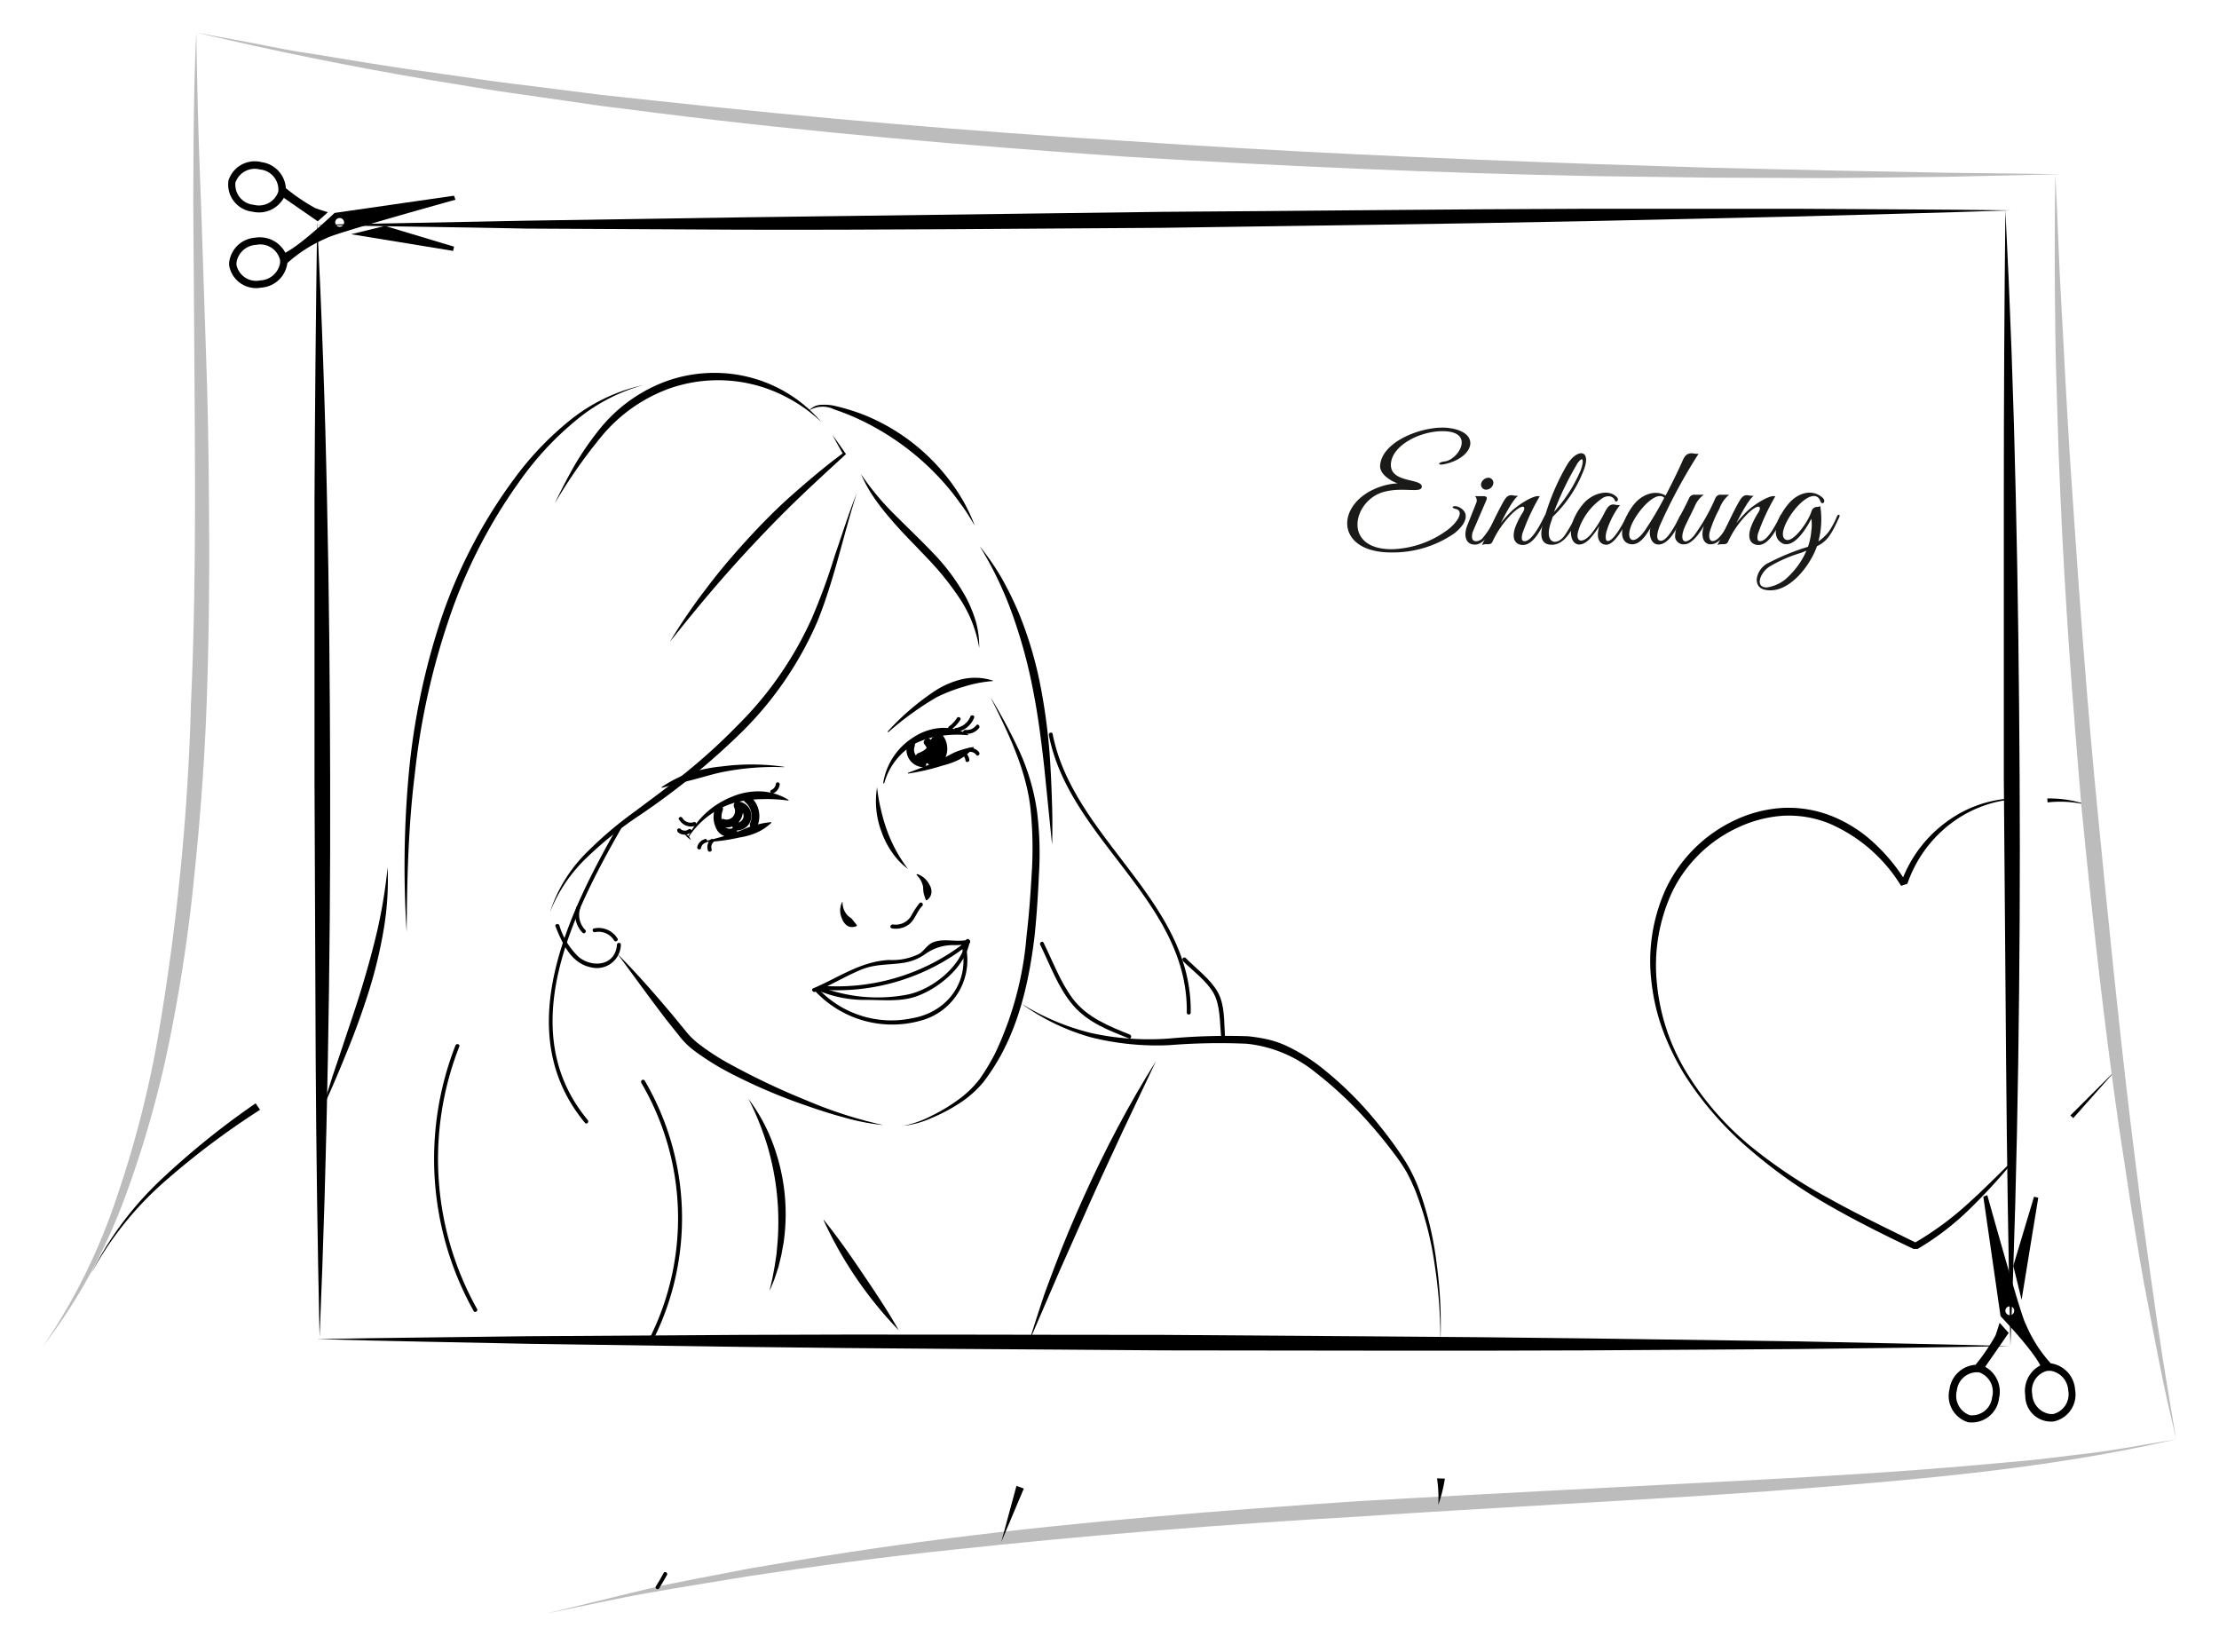 <svg viewBox="0 0 283.49 211.01" xmlns="http://www.w3.org/2000/svg"><path d="m261.55 102a14.71 14.71 0 0 1 5.28.87 14.51 14.51 0 0 0 -5.24-.37z"/><path d="m257.11 148.49a73.15 73.15 0 0 1 -5.52 6 34.35 34.35 0 0 1 -6.52 5l-.08.05h-.1-.32-.1l-.11-.05c-3.72-1.76-7.41-3.61-11-5.68a64.24 64.24 0 0 1 -10.07-7.19 42.36 42.36 0 0 1 -8.08-9.33 32.94 32.94 0 0 1 -2.73-5.56 26.19 26.19 0 0 1 -1.46-6 22.29 22.29 0 0 1 1.83-12.25 18.42 18.42 0 0 1 8.84-8.73 16.51 16.51 0 0 1 6.14-1.55 15 15 0 0 1 6.24 1.07 17.35 17.35 0 0 1 5.32 3.39 23.41 23.41 0 0 1 4 4.81l-.46-.16.31-.1-.25.24a16.42 16.42 0 0 1 5.71-7.48 15.33 15.33 0 0 1 8.82-3v.1a15.48 15.48 0 0 0 -8.51 3.3 16.28 16.28 0 0 0 -5.27 7.35l-.07.18-.18.06-.32.1-.29.1-.17-.26a20 20 0 0 0 -9-7.7 13.81 13.81 0 0 0 -5.82-1 16 16 0 0 0 -5.75 1.46 17.49 17.49 0 0 0 -8.46 8.17 22.3 22.3 0 0 0 -2 11.79 26.6 26.6 0 0 0 3.86 11.5 37.63 37.63 0 0 0 8 9.21 63.74 63.74 0 0 0 10.2 6.8c3.58 2 7.28 3.76 11 5.6h-.21.31-.18a39.57 39.57 0 0 0 6.51-4.75c2-1.79 3.94-3.73 5.88-5.65z"/><path d="m270.36 136.65-5.49 6.18-.37-.34z"/><path d="m40.52 28.34q.9 17.8 1.26 35.61c.27 11.88.37 23.75.4 35.63s-.07 23.75-.29 35.62-.55 23.74-1.06 35.61q-.4-17.82-.5-35.62l-.15-35.61v-35.61q.08-17.8.34-35.63z"/><path d="m256.2 26.83q.92 18.14 1.32 36.27c.29 12.09.43 24.19.5 36.28s0 24.19-.18 36.29-.5 24.19-1 36.27q-.4-18.13-.55-36.28l-.29-36.27v-36.27q0-18.12.2-36.29z"/><path d="m40.21 28.72 27.08-.53 27.07-.42 54.15-.71c18.05-.11 36.1-.34 54.16-.39h27.08c9 .07 18.05.07 27.08.2-9 .32-18 .52-27.07.78l-27.07.6c-18.05.37-36.1.58-54.16.85-18.05.11-36.1.29-54.16.24l-27.08-.14c-9.02-.2-18.05-.26-27.08-.48z"/><path d="m40.51 171.06c9-.18 18-.24 27-.37l27.05-.17c18-.09 36.05 0 54.08 0 18 .15 36 .21 54.07.45l27 .38c9 .21 18 .34 27 .6-9 .19-18 .26-27 .38l-27 .17c-18 .09-36.06 0-54.09 0-18-.15-36-.21-54.07-.45l-27-.39c-9.01-.2-18.03-.33-27.04-.6z"/><g fill="#1a1a18"><path d="m185.79 68.14a13.84 13.84 0 0 1 -8.06 2.43c-7.48 0-7.13-6.68-1.06-8.5a7.48 7.48 0 0 1 1.88-.32c-1-.37-2.32-1.22-2.23-2.32.28-3.19 5.72-5.1 8.67-4.77 4.32.5 3.36 3.79-.39 4.62-1.06.24-.89-.24-.06-.33 1.71-.19 3.77-3.49.37-3.84-2.89-.28-6.75 1.48-7.18 3.86-.5 2.91 4.18 2 3.9 3.3-.22.74-2.53-.09-4.88.58-3.88 1.07-5.33 7.31 1.05 7.31a12.55 12.55 0 0 0 7.2-2.52c1.37-1.08 2-2.38 1-2.62-.86-.21-.23-.54.39-.24 1.4.68 1.03 2.08-.6 3.36z"/><path d="m188.54 69.14a1.2 1.2 0 0 0 .83-.35 11.9 11.9 0 0 0 1.75-2.79c.15-.33.41-.2.24.17-.48 1-1.54 3.4-2.92 3.4s-1.39-1.45-1-2.41l1.19-3a.78.78 0 0 0 -.19-.78h1c.59 0 .59.21.39.65l-1.49 3.47s-.18.41-.22.54c-.12.54-.12 1.06.42 1.1zm1.33-6.59a.64.64 0 0 1 -.65-.76 1 1 0 0 1 .9-.76.63.63 0 0 1 .65.76.94.94 0 0 1 -.9.76z"/><path d="m194.55 69.62c-.65 0-1.54-.44-1-2.17a9.78 9.78 0 0 1 1-2c.45-.72.11-1.22-1.32.11a12.45 12.45 0 0 0 -2.58 3.68c-.15.26-.31.28-.7.28a1.3 1.3 0 0 0 -.63.11c.89-1.77 1.65-3.53 2.56-5.2.48-.89.72-1.21 1.32-1.17a2.84 2.84 0 0 0 .77.08c-.55.29-1.57 2.15-2.24 3.49a13.53 13.53 0 0 1 1.54-1.68c.89-.79 2.8-2 3.43-1.74a27.38 27.38 0 0 0 -2.22 4.79c-.15.76 0 .93.29.93 1 0 2.16-2.43 2.55-3.21.15-.34.44-.21.26.16-.52 1.19-1.58 3.54-3.03 3.54z"/><path d="m198.38 66c-.09.31-.28.76-.39 1.22-.56 2.23.93 2.54 1.91 1.17a18.85 18.85 0 0 0 1.37-2.39c.17-.31.45-.28.28.1-.46 1-1.43 3.49-3.3 3.49-2.08 0-1.19-2.55-.87-3.66a29.38 29.38 0 0 1 2.82-6.55c1.32-2.21 3.32-2 2 1a16.24 16.24 0 0 1 -3.82 5.62zm3.08-6.69a38.8 38.8 0 0 0 -2.93 6.09 18.87 18.87 0 0 0 3.38-5.25c.37-.89.55-2.3-.45-.87z"/><path d="m205.25 69.59c-.61 0-1.49-.45-.93-2.4a9.74 9.74 0 0 1 -1.32 1.75c-2.13 2-3.54-1.21-.74-4.57 1.11-1.32 3.25-2 4.31-.85.26.27.11.59-.21.53-.2-.68-.89-.83-1.57-.46a7.86 7.86 0 0 0 -2.47 2.65 6.56 6.56 0 0 0 -.76 1.88c-.19 1.3.83 1.15 1.7.11a15.52 15.52 0 0 0 1.66-2.6c.4-.78.66-1.22 1.26-1.19a2.87 2.87 0 0 0 .78.08 10.74 10.74 0 0 0 -1.75 3.48c-.15.76-.05 1.11.19 1.11.78 0 2-2.32 2.39-3.12.17-.33.45-.22.26.15-.56 1.13-1.69 3.35-2.8 3.45z"/><path d="m212.08 67.08c-.18.43-.76 2 .11 2s2-2.31 2.4-3.09c.15-.33.44-.26.28.12-.45 1-1.53 3.45-3 3.45a1 1 0 0 1 -.84-.5 2.12 2.12 0 0 1 -.16-1.64c-.56.91-1.43 2.4-2.71 2.06-1.75-.48-.73-3.47.63-5.1 1-1.21 2.65-1.86 4-1.08.89-1.69 1.71-3.39 2.15-4.4.35-.83.67-1 1.26-1a3.46 3.46 0 0 0 .8.07 69.17 69.17 0 0 0 -4.92 9.11zm-3.41-.52c-1.23 2.3-.12 3.45 1.46 1.22a41.81 41.81 0 0 0 2.49-4.19c-.93-.91-2.97 1.15-3.95 2.97z"/><path d="m218.54 69.53c-.83 0-1.33-.87-.85-2.38-.63 1.12-1.6 2.38-2.51 2.38a1.1 1.1 0 0 1 -1.17-.84 3.41 3.41 0 0 1 .63-2.15c-.11 0-.27-.05-.16-.3l.33-.65c.37-.7.76-1.46 1-2a.71.71 0 0 1 .73-.39h1.13a3.37 3.37 0 0 0 -1.19 1.56s-.84 1.69-1.17 2.4c-.89 1.93-.11 2.67 1.1 1.28a24.55 24.55 0 0 0 2.76-4.85.71.71 0 0 1 .73-.39h1a4.07 4.07 0 0 0 -1.24 1.8 15.52 15.52 0 0 0 -1.25 3c-.16.8.1 1.1.36 1.12.91 0 1.83-1.77 2.47-3.1.14-.34.44-.21.25.16-.59 1.22-1.59 3.35-2.95 3.35z"/><path d="m224.65 69.62c-.65 0-1.54-.44-1-2.17a9.78 9.78 0 0 1 1-2c.45-.72.11-1.22-1.32.11a12.45 12.45 0 0 0 -2.58 3.68c-.15.26-.32.28-.7.28a1.36 1.36 0 0 0 -.64.11c.9-1.77 1.66-3.53 2.57-5.2.48-.89.72-1.21 1.31-1.17a2.91 2.91 0 0 0 .78.08c-.55.29-1.57 2.15-2.24 3.49a13.53 13.53 0 0 1 1.54-1.68c.89-.79 2.8-2 3.43-1.74a27.38 27.38 0 0 0 -2.22 4.79c-.15.76 0 .93.29.93 1 0 2.16-2.43 2.55-3.21.14-.34.44-.21.26.16-.52 1.19-1.6 3.54-3.03 3.54z"/><path d="m232.13 69.77c-.81 2.34-3.26 5.64-5.95 5.64-1.17 0-1.75-.46-1.75-1.42a2.69 2.69 0 0 1 1.62-2.14 28.83 28.83 0 0 1 4.93-2 8.45 8.45 0 0 0 .43-2.07 5.44 5.44 0 0 0 0-1.52c-.59 1.15-2.08 3.66-3.56 3.21-1.86-.79-.75-3.47.63-5.1 1.09-1.32 2.91-2 4.3-.85.65.53 0 1.09-.2.53-.48-1.31-1.86-.57-3 .69-1.36 1.52-2.39 3.77-1.43 4.2s2.9-2.38 3.25-3.55c.26-.85.85-.52 1.15-.74a10.92 10.92 0 0 1 -.24 4.51 5.89 5.89 0 0 0 1.3-1.21 10.66 10.66 0 0 0 1.08-2c.16-.33.46-.22.27.15-.91 1.98-1.45 3.02-2.83 3.67zm-2 .84a18 18 0 0 0 -4.09 1.78c-1.2.8-1.87 2.65-.33 2.65a4.93 4.93 0 0 0 2.34-1 10.56 10.56 0 0 0 1.67-1.82 9.14 9.14 0 0 0 1.06-1.88z"/></g><path d="m25.08 4.16q.15 10.71.59 21.41l.71 21.43c.24 7.14.31 14.29.34 21.43s-.06 14.3-.32 21.45-.79 14.29-1.52 21.42a208.92 208.92 0 0 1 -3.15 21.25 135 135 0 0 1 -5.87 20.68 72.58 72.58 0 0 1 -10.33 18.71 76.51 76.51 0 0 0 9.41-19.08 134.53 134.53 0 0 0 5.28-20.63 298.73 298.73 0 0 0 4.18-42.46c.65-14.23.53-28.5.44-42.77l-.15-21.41c.04-7.15.04-14.29.39-21.43z" fill="#bcbcbc"/><path d="m262.58 22.25c.17 3.38.32 6.77.45 10.15s.35 6.76.52 10.15.36 6.76.55 10.14.4 6.75.64 10.13c.91 13.51 1.89 27 3.21 40.48s2.66 26.94 4.27 40.38l1.26 10.08 1.39 10.05c.91 6.71 2 13.39 3.15 20.07-.77-3.3-1.54-6.6-2.18-9.93s-1.31-6.65-1.93-10-1.12-6.69-1.68-10l-1.53-10.06c-1.93-13.42-3.41-26.9-4.74-40.39-1.16-13.51-2.17-27-2.75-40.59-.15-3.38-.28-6.77-.37-10.16s-.23-6.77-.26-10.16c-.09-6.79-.11-13.59 0-20.34z" fill="#bcbcbc"/><path d="m25.08 4.16 7.35 1.37c2.45.47 4.89 1 7.36 1.33 4.92.79 9.82 1.66 14.77 2.3l7.44 1.07c2.47.35 4.94.64 7.41.95l7.41.94 7.43.8q29.72 3.24 59.55 5.08c19.88 1.37 39.79 2.25 59.71 2.95l14.94.47 14.95.35 15 .29 14.95.19-14.95.34-15 .16-15-.06-15-.2c-19.95-.38-39.88-1.28-59.8-2.49-19.9-1.39-39.8-3.07-59.6-5.56l-7.4-.94-7.41-1.07c-2.47-.36-4.94-.69-7.4-1.09l-7.39-1.22q-14.74-2.51-29.32-5.96z" fill="#bcbcbc"/><path d="m69.89 206.09c4.23-1 8.48-2.08 12.73-3.09s8.57-1.72 12.86-2.59c8.61-1.5 17.25-2.85 25.93-3.93 17.35-2.2 34.78-3.54 52.22-4.73 17.44-1 34.89-1.86 52.32-2.79 8.71-.48 17.42-1 26.11-1.77l6.52-.58c2.17-.19 4.33-.5 6.5-.75 4.34-.45 8.62-1.29 12.94-2-17 3.92-34.57 5.29-52 6.62-8.71.65-17.43 1.11-26.15 1.64s-17.43 1-26.14 1.6c-17.42 1-34.82 2.39-52.16 4.26-8.68.9-17.33 2.07-25.95 3.37-4.3.72-8.62 1.39-12.91 2.15s-8.53 1.75-12.82 2.59z" fill="#bcbcbc"/><path d="m253.62 174.6 3-4.33-1.16-1.3c-.2.66-.43 1.39-.53 1.64a26 26 0 0 1 -2.54 3.73 3.61 3.61 0 0 0 -3.33 3.13 3.51 3.51 0 0 0 2.41 4.22h.09a3.5 3.5 0 0 0 3.83-3.09 3.63 3.63 0 0 0 -1.77-4zm-1.86 6.19h-.07a2.62 2.62 0 0 1 -1.69-3.15 2.6 2.6 0 0 1 2.76-2.34h.06a2.62 2.62 0 0 1 1.69 3.15 2.58 2.58 0 0 1 -2.75 2.34z"/><path d="m265.1 177.49a3.62 3.62 0 0 0 -3.07-3.33h-.03a17.43 17.43 0 0 1 -3.19-5c-.59-.88-4.92-16.49-4.92-16.49l-.51.19 2.2 15.27s4 4.16 5.08 6.29a3.68 3.68 0 0 0 -1.92 3.84 3.29 3.29 0 0 0 3.63 3.32 3.51 3.51 0 0 0 2.73-4.09zm-8.38-9.49a.58.58 0 0 1 -.52-.61.56.56 0 0 1 .61-.51.55.55 0 0 1 .51.6.55.55 0 0 1 -.6.52zm5.51 12.62a1.61 1.61 0 0 1 -.38 0 2.67 2.67 0 0 1 -2.22-2.51 2.59 2.59 0 0 1 1.94-3h.43a2.69 2.69 0 0 1 2.23 2.51 2.6 2.6 0 0 1 -2 3.03z"/><path d="m260.4 153-.54-.13-2.65 8.83 1.06 4.33z"/><path d="m112.83 100.05a8.44 8.44 0 0 1 3.86-5.86 7.29 7.29 0 0 1 3.47-1.2 6.23 6.23 0 0 1 3.53.84v.09a14.22 14.22 0 0 0 -3.4.07 10.5 10.5 0 0 0 -3.18.9 8.36 8.36 0 0 0 -4.15 5.18z"/><path d="m116 98.72c1.43-.51 2.82-1.08 4.18-1.7.69-.31 1.32-.72 2-1a11 11 0 0 1 2.22-.6v.09a7.19 7.19 0 0 1 -1.8 1.49 10.63 10.63 0 0 1 -2.15.79 28.51 28.51 0 0 1 -4.45 1.03z"/><path d="m88 106.83c.08.13.14.23.18.31s.11.15 0 .11l-.35-.29-.07-.07a2.51 2.51 0 0 1 -.28-.35c0-.06.06 0 .1 0l.31.18z"/><path d="m87.92 106.84a10.58 10.58 0 0 1 5.45-5 8.65 8.65 0 0 1 3.75-.75 7.4 7.4 0 0 1 3.62 1.09v.09a20 20 0 0 0 -3.59-.18 14.13 14.13 0 0 0 -3.48.5 10.75 10.75 0 0 0 -5.67 4.3z"/><path d="m90 107.47a40.14 40.14 0 0 0 4.26-1.24c.7-.25 1.35-.6 2.06-.78a11.19 11.19 0 0 1 2.22-.43v.09a6.63 6.63 0 0 1 -1.91 1.27 9.26 9.26 0 0 1 -2.19.61 23.29 23.29 0 0 1 -4.47.58z"/><path d="m100.14 98a33.69 33.69 0 0 0 -7.91.64c-1.3.27-2.55.68-3.83 1s-2.54.66-3.87 1v-.09a14.53 14.53 0 0 1 3.63-1.82 19.18 19.18 0 0 1 4-.82 29.39 29.39 0 0 1 8.06.05z"/><path d="m113.37 93.49a32.13 32.13 0 0 1 5.86-5.09 11.05 11.05 0 0 1 3.62-1.62 7.45 7.45 0 0 1 4 .16v.06a16.4 16.4 0 0 0 -3.69.71 21.6 21.6 0 0 0 -3.47 1.34 39.17 39.17 0 0 0 -6.19 4.47z"/><path d="m112.05 100.56a21.25 21.25 0 0 0 .48 2.8 21.89 21.89 0 0 0 .78 2.69 18.44 18.44 0 0 0 2.69 4.95 8.68 8.68 0 0 1 -2-2.07 10.65 10.65 0 0 1 -1.35-2.59 11.08 11.08 0 0 1 -.6-5.78z"/><path d="m107.64 115.22a2.44 2.44 0 0 0 .6 1.67c.19.22.46.33.62.53l.61.76v.1a1.31 1.31 0 0 1 -1.19 0 1.78 1.78 0 0 1 -.7-.92 2.43 2.43 0 0 1 0-2.12z"/><path d="m117.17 111.65a2.66 2.66 0 0 1 1.55 1.33 1.74 1.74 0 0 1 .28 1.02 1.33 1.33 0 0 1 -.6 1h-.1a8.57 8.57 0 0 1 -.3-.91 6.79 6.79 0 0 1 -.07-.81 2.84 2.84 0 0 0 -.85-1.53z"/><path d="m109.46 63c-1.74 5.41-2.86 11-5 16.31a44.88 44.88 0 0 1 -9.63 14.14 93.2 93.2 0 0 1 -13.27 10.8 47.64 47.64 0 0 0 -6.59 5.3 19.58 19.58 0 0 0 -4.72 7 19 19 0 0 1 4.36-7.31 49.23 49.23 0 0 1 6.5-5.58c2.27-1.71 4.57-3.37 6.75-5.17a73.58 73.58 0 0 0 6.25-5.71 45.62 45.62 0 0 0 9.6-13.78 78 78 0 0 0 2.93-8c.91-2.61 1.75-5.34 2.82-8z"/><path d="m106.36 55.58c.57.77 1.11 1.54 1.64 2.32l.08.11-.11.1c-2 1.84-4 3.67-6 5.59s-3.87 3.85-5.73 5.83-3.66 4-5.45 6.1-3.48 4.2-5.2 6.34a71.35 71.35 0 0 1 4.64-6.79c1.65-2.2 3.43-4.29 5.29-6.32s3.81-4 5.85-5.79 4.16-3.59 6.37-5.21v.21c-.47-.82-.93-1.65-1.38-2.49z"/><path d="m104.93 53.91a19.37 19.37 0 0 0 -4.3-3.09 18.35 18.35 0 0 0 -4.91-1.82 18.77 18.77 0 0 0 -10.29.66 20.18 20.18 0 0 0 -8.43 5.9 65.44 65.44 0 0 0 -6.11 8.72c.76-1.62 1.59-3.2 2.47-4.76a38.21 38.21 0 0 1 3.05-4.46 19.65 19.65 0 0 1 8.73-6.37 18.26 18.26 0 0 1 10.8-.45 17.85 17.85 0 0 1 8.99 5.67z"/><path d="m82.14 49.2a23.19 23.19 0 0 0 -8.83 4.73 39.11 39.11 0 0 0 -6.81 7.38 66.64 66.64 0 0 0 -9.17 17.85 91.75 91.75 0 0 0 -4.33 19.67c-.42 3.34-.67 6.71-.82 10.08s-.2 6.76-.23 10.14a131.06 131.06 0 0 1 .28-20.3 88.71 88.71 0 0 1 4.2-19.91 64.78 64.78 0 0 1 9.5-18 39.69 39.69 0 0 1 7.07-7.3 22.65 22.65 0 0 1 9.14-4.34z"/><path d="m110 60.57a33.9 33.9 0 0 0 4.34 5.21c1.6 1.6 3.25 3.17 4.84 4.83a26.86 26.86 0 0 1 4.14 5.54 16.74 16.74 0 0 1 1.34 3.21 12 12 0 0 1 .44 3.41 16.17 16.17 0 0 0 -2.44-6.24 36.34 36.34 0 0 0 -4.21-5.24c-1.54-1.65-3.19-3.24-4.67-5a31 31 0 0 1 -2.12-2.72 18.39 18.39 0 0 1 -1.66-3z"/><path d="m103.37 52.43a2.15 2.15 0 0 1 1.57-.72 6.11 6.11 0 0 1 1.76.15 27.85 27.85 0 0 1 3.33 1 25.67 25.67 0 0 1 6.11 3.37 25.78 25.78 0 0 1 6.92 7.77 23.55 23.55 0 0 1 1.47 3.14c-.61-1-1.19-2-1.88-2.87a27.29 27.29 0 0 0 -2.12-2.67 33.21 33.21 0 0 0 -5-4.58 33.8 33.8 0 0 0 -5.81-3.47 29.87 29.87 0 0 0 -3.17-1.26 3.33 3.33 0 0 0 -3.18.14z"/><path d="m125.17 69.78a33 33 0 0 1 2.83 4.12 44.71 44.71 0 0 1 2.2 4.51 49.56 49.56 0 0 1 2.8 9.59 75.45 75.45 0 0 1 1.2 9.92c.1 1.67.16 3.33.21 5s.05 3.32 0 5l-1-9.9c-.37-3.29-.78-6.57-1.42-9.8a64.93 64.93 0 0 0 -2.57-9.52 46.36 46.36 0 0 0 -4.25-8.92z"/><path d="m78.92 121.89c2.46 2.46 4.74 5.09 7 7.77l1.64 2a9.94 9.94 0 0 0 1.76 1.73 31 31 0 0 0 4.32 2.75 91.92 91.92 0 0 0 9.36 4.41 55 55 0 0 0 9.86 3.17 28.75 28.75 0 0 1 -5.12-1c-1.68-.45-3.34-1-5-1.58a71.9 71.9 0 0 1 -9.61-4.14 33.14 33.14 0 0 1 -4.47-2.81 9.92 9.92 0 0 1 -1.92-1.91l-1.6-2c-2.14-2.8-4.14-5.57-6.22-8.39z"/><path d="m126.54 89.05a71.67 71.67 0 0 1 3.74 7 28.15 28.15 0 0 1 2.21 7.64 43.15 43.15 0 0 1 .24 8c-.12 2.63-.28 5.27-.56 7.9-.63 5.24-1.76 10.55-4.33 15.26a28.26 28.26 0 0 1 -2.18 3.35 13.41 13.41 0 0 1 -3 2.68 21.39 21.39 0 0 1 -3.5 1.87 12.12 12.12 0 0 1 -3.8 1.07 13.22 13.22 0 0 0 3.69-1.31 21.31 21.31 0 0 0 3.33-2 13 13 0 0 0 2.77-2.66 27.52 27.52 0 0 0 2-3.33 42.91 42.91 0 0 0 4-15c.31-2.59.5-5.21.65-7.83a49.62 49.62 0 0 0 -.09-7.81c-.45-5.33-2.85-10.13-5.17-14.83z"/><path d="m33.22 141.77a101 101 0 0 0 -12.14 9.12 42.62 42.62 0 0 0 -9.45 11.82 42.76 42.76 0 0 1 9.11-12.18 101.68 101.68 0 0 1 11.92-9.59z"/><path d="m49.52 110.79a38 38 0 0 1 -.51 8 59.13 59.13 0 0 1 -1.87 7.78q-1.2 3.81-2.7 7.5c-1 2.46-2 4.9-3.15 7.32.35-1.29.77-2.54 1.16-3.81l1.27-3.77c.83-2.52 1.7-5 2.47-7.54s1.47-5.06 2.06-7.62a66.18 66.18 0 0 0 1.27-7.86z"/><path d="m95.62 140.37a22.45 22.45 0 0 1 3.09 5.63 25.6 25.6 0 0 1 1.4 12.74l-.29 1.59-.38 1.56-.51 1.53c-.2.5-.4 1-.62 1.48.12-.52.23-1 .36-1.55l.29-1.56.24-1.56.14-1.57a34.25 34.25 0 0 0 -1.34-12.42 36.92 36.92 0 0 0 -2.38-5.87z"/><path d="m105.24 155.83c1.81 2.23 3.42 4.56 5 6.9s3.17 4.7 4.58 7.2a50.48 50.48 0 0 1 -9.62-14.1z"/><path d="m86.55 106.25a1.28 1.28 0 0 0 1.74.06c.26-.2-.1-.55-.35-.35a.78.78 0 0 1 -1-.07.25.25 0 0 0 -.35.36z"/><path d="m86.78 104.71a1.74 1.74 0 0 0 2 .8c.3-.1.17-.59-.13-.49a1.24 1.24 0 0 1 -1.49-.56.25.25 0 0 0 -.43.25z"/><path d="m123.21 93.72a2 2 0 0 0 1.87-.72c.19-.25-.16-.6-.36-.35a1.49 1.49 0 0 1 -1.38.59c-.31 0-.45.44-.13.48z"/><path d="m122.24 93.5a2.9 2.9 0 0 0 2.21-1.82c.12-.3-.37-.43-.48-.14a2.4 2.4 0 0 1 -1.86 1.46c-.32 0-.18.53.13.48z"/><path d="m121.48 93.22a4.47 4.47 0 0 0 1.2-1.25c.18-.27-.25-.52-.43-.25a3.85 3.85 0 0 1 -1 1.07c-.26.18 0 .62.25.43z"/><path d="m123.66 96.09a.94.94 0 0 1 1.06.35c.2.25.55-.1.36-.35a1.42 1.42 0 0 0 -1.55-.48.25.25 0 0 0 .13.48z"/><path d="m90.08 107.19a1.34 1.34 0 0 0 -1 1c-.07.32.41.45.48.14a.85.85 0 0 1 .62-.69.25.25 0 0 0 -.13-.48z"/><path d="m90.77 107.25a1.39 1.39 0 0 0 -.34 1.37c.09.31.58.18.49-.13a.84.84 0 0 1 .2-.88c.22-.24-.13-.59-.35-.36z"/><path d="m123.06 96.5a1.27 1.27 0 0 1 .29.66c.06.32.54.18.49-.13a2 2 0 0 0 -.43-.89c-.2-.25-.55.11-.35.36z"/><path d="m98.78 101.35a1.45 1.45 0 0 0 .83-1.1c.06-.31-.42-.45-.48-.13a1 1 0 0 1 -.6.8c-.29.14 0 .57.25.43z"/><path d="m91.36 103.24a3.31 3.31 0 0 0 .3 2.88 1.88 1.88 0 0 0 2.19.68c.59-.24.33-1.21-.26-1a1 1 0 0 1 -1.24-.47 2.54 2.54 0 0 1 0-1.86.5.5 0 0 0 -1-.27z"/><path d="m95.18 102.46a2.3 2.3 0 0 1 .66 2.67c-.25.58.61 1.09.87.5a3.31 3.31 0 0 0 -.83-3.87c-.48-.42-1.19.28-.7.7z"/><path d="m115.94 95a2.24 2.24 0 0 0 1.92 3c.64.08.63-.92 0-1a1.23 1.23 0 0 1 -1-1.67c.2-.62-.76-.88-1-.27z"/><path d="m119.36 94.23a1.83 1.83 0 0 1 .42 2.32.5.5 0 0 0 .86.5 2.8 2.8 0 0 0 -.58-3.52c-.48-.42-1.19.28-.7.7z"/><path d="m113.93 118.59a2.82 2.82 0 0 0 2.2-.51c.79-.62 1-1.65 1.7-2.36.22-.23-.13-.59-.36-.35a11.37 11.37 0 0 0 -1.07 1.63 2.29 2.29 0 0 1 -2.34 1.09c-.31 0-.45.43-.13.48z"/><path d="m78.82 120.68c-.2 2.67-3.06 3-4.85 1.6a9.2 9.2 0 0 1 -2.51-4.07c-.12-.3-.61-.17-.49.13.89 2.2 2 4.77 4.63 5.25a3.06 3.06 0 0 0 3.72-2.91c0-.32-.47-.32-.5 0z"/><path d="m78.86 105.68c-6.3 11.1-13.75 26.18-4.12 37.76.2.25.56-.11.35-.36-9.46-11.38-2-26.27 4.21-37.15a.25.25 0 0 0 -.44-.25z"/><path d="m84.78 200.94q-.45.87-1 1.71a.25.25 0 0 0 .43.25q.51-.84 1-1.71c.15-.28-.28-.53-.43-.25z"/><path d="m81.92 138.31a34.18 34.18 0 0 1 1.08 32.63c-.14.29.29.54.43.25a34.69 34.69 0 0 0 -1.06-33.14.25.25 0 0 0 -.43.26z"/><path d="m58.19 133.54a39.87 39.87 0 0 0 2.32 33.93c.16.29.59 0 .44-.25a39.32 39.32 0 0 1 -2.27-33.54c.11-.3-.37-.43-.49-.14z"/><path d="m132.89 120.68c1.27 2.58 2.31 5.56 4.23 7.77s4.56 3.18 7.1 4.2c.29.12.42-.37.13-.49-2.67-1.07-5.52-2.21-7.3-4.59-1.59-2.14-2.56-4.78-3.73-7.15-.14-.29-.57 0-.43.26z"/><path d="m134 93.9c2.58 13.38 17.82 21.21 17.62 35.45a.25.25 0 0 0 .5 0c.2-14.33-15-22.16-17.64-35.59-.06-.31-.54-.18-.48.14z"/><path d="m92.19 105.62a2.1 2.1 0 0 0 2.47-3l-.44.76a.85.85 0 0 1 -.15 1.7.5.5 0 0 0 0 1 1.85 1.85 0 1 0 .15-3.7c-.41-.06-.57.45-.43.75a1.08 1.08 0 0 1 -1.33 1.5.5.5 0 0 0 -.27 1z"/><path d="m104.9 126.42a27.07 27.07 0 0 0 18.78-5.72c.25-.2-.1-.55-.35-.35a26.6 26.6 0 0 1 -18.43 5.57c-.32 0-.32.48 0 .5z"/><path d="m104.56 126.55a15.46 15.46 0 0 0 6.16 1.18c2 0 4.21.24 6.17-.39 3-1 6.45-3.85 7-7.08.05-.31-.43-.45-.48-.13-.53 3.32-4.37 6.33-7.57 6.94a20.36 20.36 0 0 1 -11-1c-.3-.12-.55.31-.26.44z"/><path d="m104.13 126.7c1.94-.83 3.76-1.92 5.69-2.75s3.49-.66 5.43-.93a6.66 6.66 0 0 0 3-1.17 6 6 0 0 1 3.58-1.12 7.44 7.44 0 0 0 1.94-.2c.31-.07.18-.56-.13-.48-1.43.35-3.06-.23-4.42.32-.75.3-1.08 1-1.74 1.45a7.68 7.68 0 0 1 -3.86.81c-3.63.16-6.47 2.24-9.74 3.63-.3.13 0 .56.25.44z"/><path d="m122.82 120.66c1.21 4.68-1.79 8.65-6.29 9.41a12.82 12.82 0 0 1 -11.94-3.71c-.23-.23-.58.13-.35.35a13.49 13.49 0 0 0 13.69 3.58 8 8 0 0 0 5.37-9.77.25.25 0 0 0 -.48.14z"/><path d="m116.91 97.17a1.46 1.46 0 0 0 2.2-.18 2.06 2.06 0 0 0 -.15-2.5l-.68.69c.56.38-.67.91-.88 1a.51.51 0 0 0 0 1 2 2 0 0 0 2.44-2.82l-.87.5a2.73 2.73 0 0 1 .4 1.16c0 .26-.13.65-.44.68-.63.06-.64 1.06 0 1a1.54 1.54 0 0 0 1.36-1.13 3 3 0 0 0 -.45-2.21c-.3-.58-1.13-.07-.87.5a1 1 0 0 1 -1.3 1.35v1a2.34 2.34 0 0 0 1.6-1.21 1.32 1.32 0 0 0 -.49-1.61c-.4-.27-1 .28-.68.69a1.32 1.32 0 0 1 .35 1.11c-.1.37-.51.67-.84.36s-1.17.26-.7.7z"/><path d="m76 119.08a2.32 2.32 0 0 1 2.46 1.06c.16.27.6 0 .43-.25a2.83 2.83 0 0 0 -3-1.29c-.31.07-.18.55.13.48z"/><path d="m73.65 115.86a3.23 3.23 0 0 0 .77 3.28c.22.24.58-.12.35-.35a2.76 2.76 0 0 1 -.64-2.8c.1-.31-.38-.44-.48-.13z"/><path d="m151.09 122.73c1.26 1.26 3 2.51 3.91 4.07s.83 3.81 1 5.61c0 .31.52.32.5 0-.13-1.81 0-4-.91-5.65s-2.75-3-4.11-4.38c-.22-.23-.58.12-.35.35z"/><path d="m130.8 190.15-2.88 6.82 1.94-7.16z"/><path d="m147.69 135.54-4.21 8.87c-1.38 3-2.77 5.93-4.1 8.91s-2.66 6-4 9l-3.88 9c.46-1.57 1-3.13 1.49-4.69s1.1-3.08 1.67-4.62c1.15-3.08 2.43-6.1 3.78-9.09s2.78-5.94 4.32-8.84 3.18-5.77 4.93-8.54z"/><path d="m184.59 188.88a18 18 0 0 1 -.84 3.34 17.27 17.27 0 0 0 -.16-3.37z"/><path d="m130.45 128.18a30.42 30.42 0 0 0 9.12 3.82 34.48 34.48 0 0 0 9.83.66 81.39 81.39 0 0 1 10-.29 21.82 21.82 0 0 1 2.53.4 12.88 12.88 0 0 1 2.45.84 23.66 23.66 0 0 1 4.33 2.67 45.48 45.48 0 0 1 7.16 7.05c1.07 1.3 2.08 2.63 3 4a20.41 20.41 0 0 1 2.36 4.45 42.57 42.57 0 0 1 2.32 9.73 57.38 57.38 0 0 1 .47 10 62.27 62.27 0 0 0 -.73-9.93 42.38 42.38 0 0 0 -2.51-9.58l-.5-1.14-.55-1.09a22.89 22.89 0 0 0 -1.36-2.06c-1-1.33-2-2.61-3.11-3.86a49.4 49.4 0 0 0 -7.14-6.81 16.63 16.63 0 0 0 -8.83-3.71 80.31 80.31 0 0 0 -9.91.18 34.66 34.66 0 0 1 -10-1 28.05 28.05 0 0 1 -8.93-4.33z"/><path d="m36.26 25.27 4.33 3 1.3-1.16c-.65-.2-1.38-.43-1.64-.54a25.07 25.07 0 0 1 -3.73-2.53 3.6 3.6 0 0 0 -3.12-3.33 3.52 3.52 0 0 0 -4.23 2.41s0 .06 0 .09a3.49 3.49 0 0 0 3.08 3.83 3.63 3.63 0 0 0 4.01-1.77zm-6.19-1.86v-.07a2.62 2.62 0 0 1 3.15-1.69 2.59 2.59 0 0 1 2.34 2.76v.06a2.62 2.62 0 0 1 -3.15 1.69 2.58 2.58 0 0 1 -2.34-2.75z"/><path d="m33.37 36.74a3.6 3.6 0 0 0 3.33-3.06v-.07a17.83 17.83 0 0 1 5-3.18c.88-.59 16.49-4.92 16.49-4.92l-.19-.51-15.26 2.2s-4.16 4-6.29 5.08a3.67 3.67 0 0 0 -3.83-1.92 3.6 3.6 0 0 0 -3.33 3.06 2.18 2.18 0 0 0 0 .57 3.49 3.49 0 0 0 4.08 2.75zm9.46-8.38a.56.56 0 0 1 .61-.51.58.58 0 0 1 .52.61.56.56 0 0 1 -.61.51.57.57 0 0 1 -.52-.61zm-12.61 5.52a1.63 1.63 0 0 1 0-.38 2.67 2.67 0 0 1 2.51-2.22 2.59 2.59 0 0 1 3.05 1.94 2.44 2.44 0 0 1 0 .38 2.68 2.68 0 0 1 -2.52 2.22 2.57 2.57 0 0 1 -3.04-1.94z"/><path d="m57.89 32.05.12-.54-8.83-2.65-4.32 1.06z"/></svg>